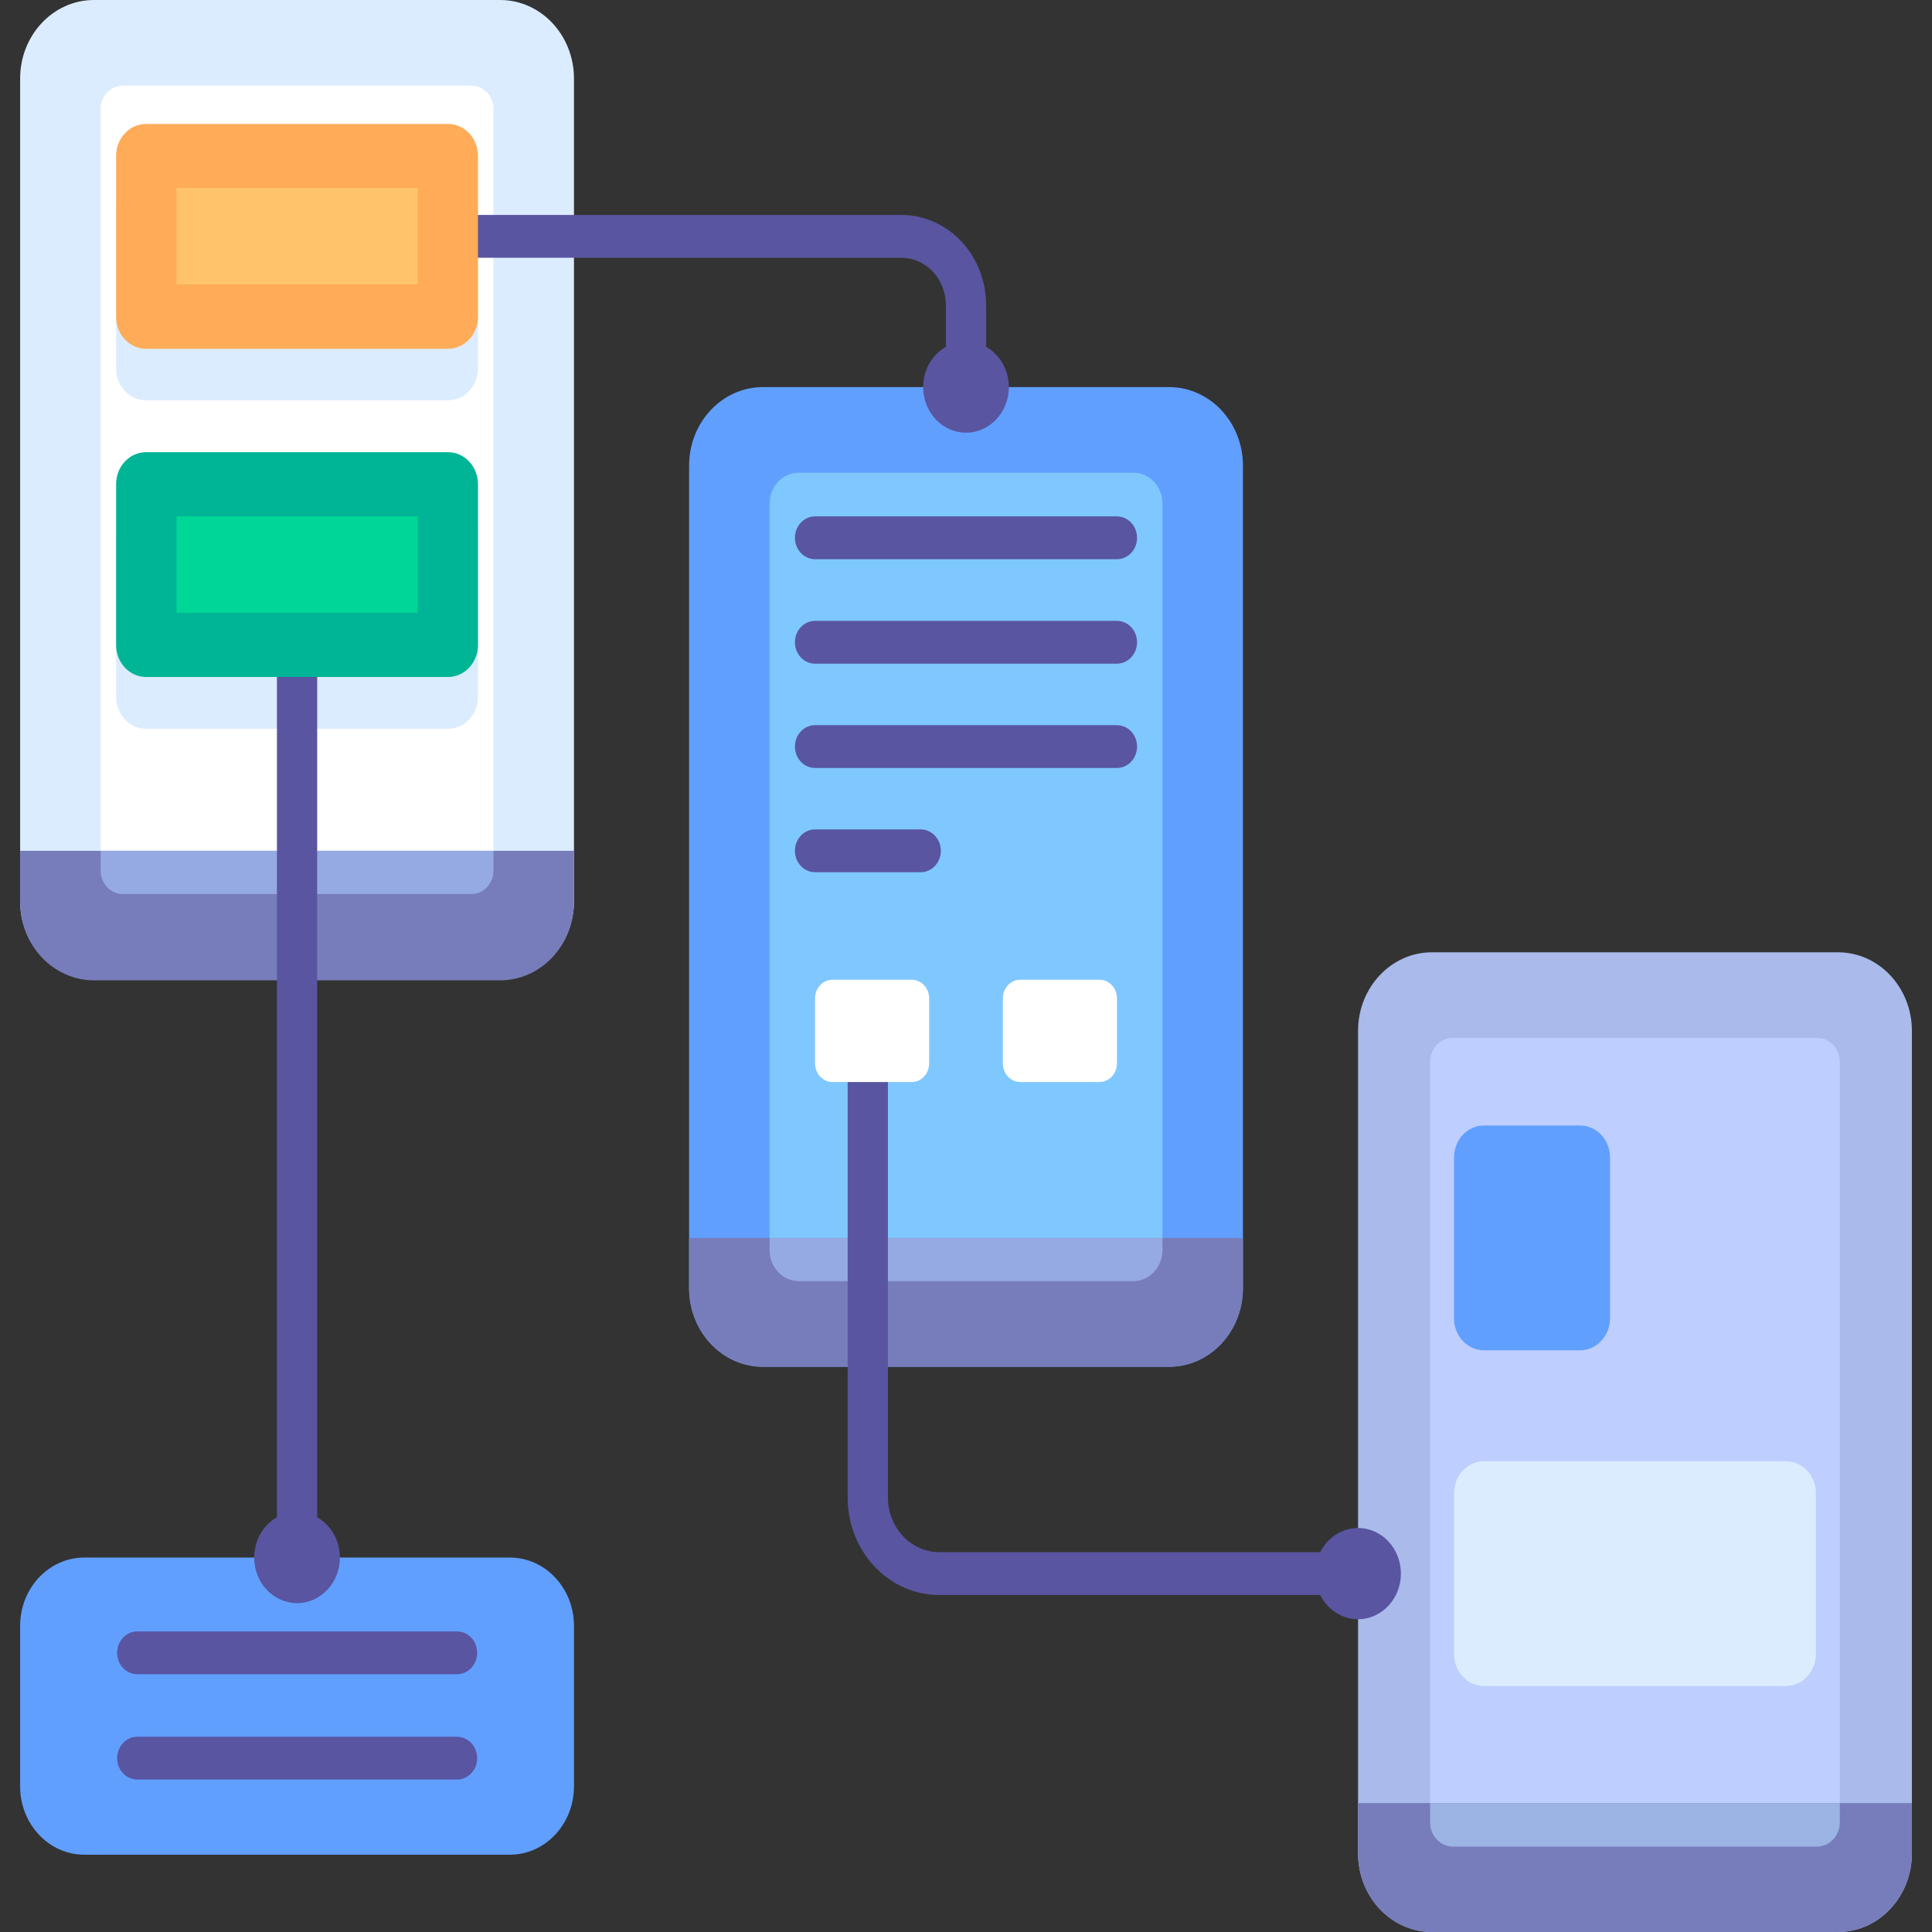 <svg width="512" height="512" viewBox="0 0 512 512" fill="none" xmlns="http://www.w3.org/2000/svg">
<rect x="0" y="0" width="512" height="512" fill="#333333" stroke="none"/>
<g clip-path="url(#clip0_1068_5995)">
<path d="M132.536 0H24.909C14.099 0 5.336 9.323 5.336 20.823V238.808C5.336 250.308 14.099 259.631 24.909 259.631H132.536C143.346 259.631 152.109 250.308 152.109 238.808V20.823C152.109 9.323 143.346 0 132.536 0Z" fill="#DBECFF"/>
<path d="M130.773 230.697V28.938C130.773 25.491 128.147 22.697 124.907 22.697H32.533C29.293 22.697 26.667 25.491 26.667 28.938V230.697C26.667 234.144 29.293 236.938 32.533 236.938H124.907C128.147 236.938 130.773 234.144 130.773 230.697Z" fill="white"/>
<path d="M118.72 46.525H38.72C34.331 46.525 30.773 50.31 30.773 54.979V97.646C30.773 102.315 34.331 106.1 38.72 106.1H118.72C123.109 106.1 126.667 102.315 126.667 97.646V54.979C126.667 50.31 123.109 46.525 118.72 46.525Z" fill="#DBECFF"/>
<path d="M118.72 133.559H38.72C34.331 133.559 30.773 137.344 30.773 142.012V184.679C30.773 189.348 34.331 193.133 38.72 193.133H118.72C123.109 193.133 126.667 189.348 126.667 184.679V142.012C126.667 137.344 123.109 133.559 118.72 133.559Z" fill="#DBECFF"/>
<path d="M152.109 225.475V238.978C152.109 244.501 150.047 249.797 146.376 253.702C142.706 257.607 137.727 259.801 132.536 259.801H24.909C22.339 259.801 19.794 259.262 17.419 258.216C15.044 257.169 12.886 255.636 11.069 253.702C7.398 249.797 5.336 244.501 5.336 238.978V225.475H152.109Z" fill="#777DBA"/>
<path d="M130.779 225.475V230.694C130.779 232.35 130.16 233.937 129.06 235.108C127.96 236.278 126.468 236.936 124.912 236.936H32.538C30.983 236.936 29.49 236.278 28.39 235.108C27.29 233.937 26.672 232.35 26.672 230.694V225.475H130.779Z" fill="#95AAE2"/>
<path d="M309.817 102.582H202.191C191.38 102.582 182.617 111.905 182.617 123.405V341.39C182.617 352.89 191.38 362.213 202.191 362.213H309.817C320.627 362.213 329.391 352.89 329.391 341.39V123.405C329.391 111.905 320.627 102.582 309.817 102.582Z" fill="#619FFF"/>
<path d="M308.055 331.346V133.446C308.055 128.933 304.616 125.275 300.375 125.275H211.628C207.386 125.275 203.948 128.933 203.948 133.446V331.346C203.948 335.858 207.386 339.516 211.628 339.516H300.375C304.616 339.516 308.055 335.858 308.055 331.346Z" fill="#7FC7FF"/>
<path d="M487.098 252.367H379.472C368.662 252.367 359.898 261.69 359.898 273.19V491.175C359.898 502.675 368.662 511.998 379.472 511.998H487.098C497.908 511.998 506.672 502.675 506.672 491.175V273.19C506.672 261.69 497.908 252.367 487.098 252.367Z" fill="#A9BAEB"/>
<path d="M487.578 482.951V281.419C487.578 277.909 484.904 275.064 481.605 275.064H384.965C381.666 275.064 378.991 277.909 378.991 281.419V482.951C378.991 486.46 381.666 489.305 384.965 489.305H481.605C484.904 489.305 487.578 486.46 487.578 482.951Z" fill="#BDCEFF"/>
<path d="M329.391 328.057V341.39C329.391 346.912 327.328 352.209 323.658 356.114C319.987 360.019 315.008 362.213 309.817 362.213H202.191C196.999 362.213 192.021 360.019 188.35 356.114C184.679 352.209 182.617 346.912 182.617 341.39V328.057H329.391Z" fill="#777DBA"/>
<path d="M308.06 328.057V331.347C308.046 333.51 307.232 335.579 305.795 337.108C304.358 338.637 302.412 339.503 300.38 339.518H211.633C209.601 339.503 207.655 338.637 206.218 337.108C204.781 335.579 203.967 333.51 203.953 331.347V328.057H308.06Z" fill="#95AAE2"/>
<path d="M506.672 477.844V491.177C506.672 496.7 504.61 501.996 500.939 505.901C497.268 509.806 492.29 512 487.098 512H379.472C374.281 512 369.302 509.806 365.631 505.901C361.961 501.996 359.898 496.7 359.898 491.177V477.844H506.672Z" fill="#777DBA"/>
<path d="M487.579 477.844V482.95C487.565 484.646 486.926 486.268 485.798 487.467C484.671 488.666 483.146 489.347 481.552 489.361H384.966C383.376 489.346 381.857 488.664 380.738 487.464C379.62 486.263 378.992 484.641 378.992 482.95V477.844H487.579Z" fill="#9BB4E3"/>
<path d="M473.283 387.234H393.283C388.894 387.234 385.336 391.019 385.336 395.688V438.355C385.336 443.024 388.894 446.809 393.283 446.809H473.283C477.671 446.809 481.229 443.024 481.229 438.355V395.688C481.229 391.019 477.671 387.234 473.283 387.234Z" fill="#DBECFF"/>
<path d="M418.723 298.268H393.283C388.894 298.268 385.336 302.053 385.336 306.721V349.388C385.336 354.057 388.894 357.842 393.283 357.842H418.723C423.111 357.842 426.669 354.057 426.669 349.388V306.721C426.669 302.053 423.111 298.268 418.723 298.268Z" fill="#619FFF"/>
<path d="M295.997 148.199H215.997C214.583 148.199 213.226 147.601 212.226 146.537C211.226 145.473 210.664 144.03 210.664 142.525C210.664 141.021 211.226 139.577 212.226 138.513C213.226 137.449 214.583 136.852 215.997 136.852H295.997C297.412 136.852 298.768 137.449 299.769 138.513C300.769 139.577 301.331 141.021 301.331 142.525C301.331 144.03 300.769 145.473 299.769 146.537C298.768 147.601 297.412 148.199 295.997 148.199Z" fill="#5955A1"/>
<path d="M295.997 175.885H215.997C214.583 175.885 213.226 175.287 212.226 174.223C211.226 173.159 210.664 171.716 210.664 170.211C210.664 168.706 211.226 167.263 212.226 166.199C213.226 165.135 214.583 164.537 215.997 164.537H295.997C297.412 164.537 298.768 165.135 299.769 166.199C300.769 167.263 301.331 168.706 301.331 170.211C301.331 171.716 300.769 173.159 299.769 174.223C298.768 175.287 297.412 175.885 295.997 175.885Z" fill="#5955A1"/>
<path d="M295.997 203.519H215.997C214.583 203.519 213.226 202.922 212.226 201.858C211.226 200.794 210.664 199.35 210.664 197.846C210.664 196.341 211.226 194.898 212.226 193.834C213.226 192.77 214.583 192.172 215.997 192.172H295.997C297.412 192.172 298.768 192.77 299.769 193.834C300.769 194.898 301.331 196.341 301.331 197.846C301.331 199.35 300.769 200.794 299.769 201.858C298.768 202.922 297.412 203.519 295.997 203.519Z" fill="#5955A1"/>
<path d="M243.997 231.148H215.997C214.583 231.148 213.226 230.551 212.226 229.486C211.226 228.422 210.664 226.979 210.664 225.475C210.664 223.97 211.226 222.527 212.226 221.463C213.226 220.399 214.583 219.801 215.997 219.801H243.997C245.412 219.801 246.768 220.399 247.769 221.463C248.769 222.527 249.331 223.97 249.331 225.475C249.331 226.979 248.769 228.422 247.769 229.486C246.768 230.551 245.412 231.148 243.997 231.148Z" fill="#5955A1"/>
<path d="M256 108.483C254.586 108.483 253.229 107.885 252.229 106.821C251.229 105.757 250.667 104.314 250.667 102.809V80.795C250.653 77.479 249.405 74.304 247.196 71.965C244.987 69.626 241.997 68.312 238.88 68.312H126.88C125.466 68.312 124.109 67.715 123.109 66.65C122.109 65.587 121.547 64.143 121.547 62.639C121.547 61.134 122.109 59.691 123.109 58.627C124.109 57.563 125.466 56.965 126.88 56.965H238.88C244.826 56.965 250.529 59.474 254.738 63.941C258.948 68.408 261.319 74.469 261.334 80.795V102.809C261.334 104.314 260.772 105.757 259.771 106.821C258.771 107.885 257.415 108.483 256 108.483Z" fill="#5955A1"/>
<path d="M256.001 114.666C262.275 114.666 267.361 109.256 267.361 102.581C267.361 95.907 262.275 90.496 256.001 90.496C249.727 90.496 244.641 95.907 244.641 102.581C244.641 109.256 249.727 114.666 256.001 114.666Z" fill="#5955A1"/>
<path d="M359.894 422.693H248.907C242.471 422.693 236.299 419.973 231.748 415.132C227.197 410.29 224.641 403.724 224.641 396.877V286.75C224.641 285.245 225.203 283.802 226.203 282.738C227.203 281.674 228.559 281.076 229.974 281.076C231.388 281.076 232.745 281.674 233.745 282.738C234.745 283.802 235.307 285.245 235.307 286.75V396.877C235.321 400.71 236.759 404.381 239.306 407.091C241.854 409.801 245.305 411.331 248.907 411.346H359.894C361.308 411.346 362.665 411.943 363.665 413.007C364.665 414.071 365.227 415.515 365.227 417.019C365.227 418.524 364.665 419.967 363.665 421.031C362.665 422.095 361.308 422.693 359.894 422.693Z" fill="#5955A1"/>
<path d="M359.891 429.108C366.165 429.108 371.251 423.697 371.251 417.023C371.251 410.348 366.165 404.938 359.891 404.938C353.617 404.938 348.531 410.348 348.531 417.023C348.531 423.697 353.617 429.108 359.891 429.108Z" fill="#5955A1"/>
<path d="M135.096 412.766H22.349C12.953 412.766 5.336 420.869 5.336 430.865V473.418C5.336 483.414 12.953 491.517 22.349 491.517H135.096C144.492 491.517 152.109 483.414 152.109 473.418V430.865C152.109 420.869 144.492 412.766 135.096 412.766Z" fill="#619FFF"/>
<path d="M121.119 443.687H36.372C34.958 443.687 33.601 443.09 32.601 442.026C31.601 440.962 31.039 439.518 31.039 438.014C31.039 436.509 31.601 435.066 32.601 434.002C33.601 432.938 34.958 432.34 36.372 432.34H121.119C122.534 432.34 123.89 432.938 124.89 434.002C125.89 435.066 126.452 436.509 126.452 438.014C126.452 439.518 125.89 440.962 124.89 442.026C123.89 443.09 122.534 443.687 121.119 443.687Z" fill="#5955A1"/>
<path d="M121.119 471.603H36.372C34.958 471.603 33.601 471.006 32.601 469.942C31.601 468.878 31.039 467.434 31.039 465.93C31.039 464.425 31.601 462.982 32.601 461.918C33.601 460.854 34.958 460.256 36.372 460.256H121.119C122.534 460.256 123.89 460.854 124.89 461.918C125.89 462.982 126.452 464.425 126.452 465.93C126.452 467.434 125.89 468.878 124.89 469.942C123.89 471.006 122.534 471.603 121.119 471.603Z" fill="#5955A1"/>
<path d="M78.724 418.383C77.309 418.383 75.953 417.785 74.953 416.721C73.953 415.657 73.391 414.214 73.391 412.709V179.404C73.391 177.899 73.953 176.456 74.953 175.392C75.953 174.328 77.309 173.73 78.724 173.73C80.138 173.73 81.495 174.328 82.495 175.392C83.495 176.456 84.057 177.899 84.057 179.404V412.709C84.057 414.214 83.495 415.657 82.495 416.721C81.495 417.785 80.138 418.383 78.724 418.383Z" fill="#5955A1"/>
<path d="M78.719 424.85C84.993 424.85 90.079 419.439 90.079 412.765C90.079 406.09 84.993 400.68 78.719 400.68C72.445 400.68 67.359 406.09 67.359 412.765C67.359 419.439 72.445 424.85 78.719 424.85Z" fill="#5955A1"/>
<path d="M241.6 259.631H220.64C218.077 259.631 216 261.841 216 264.567V281.815C216 284.541 218.077 286.751 220.64 286.751H241.6C244.163 286.751 246.24 284.541 246.24 281.815V264.567C246.24 261.841 244.163 259.631 241.6 259.631Z" fill="white"/>
<path d="M291.366 259.631H270.406C267.843 259.631 265.766 261.841 265.766 264.567V281.815C265.766 284.541 267.843 286.751 270.406 286.751H291.366C293.928 286.751 296.006 284.541 296.006 281.815V264.567C296.006 261.841 293.928 259.631 291.366 259.631Z" fill="white"/>
<path d="M118.72 32.853H38.72C34.331 32.853 30.773 36.639 30.773 41.307V83.974C30.773 88.643 34.331 92.428 38.72 92.428H118.72C123.109 92.428 126.667 88.643 126.667 83.974V41.307C126.667 36.639 123.109 32.853 118.72 32.853Z" fill="#FFAB57"/>
<path d="M110.672 49.815V75.346H46.779V49.815H110.672Z" fill="#FFC46B"/>
<path d="M118.72 119.832H38.72C34.331 119.832 30.773 123.617 30.773 128.286V170.953C30.773 175.621 34.331 179.406 38.72 179.406H118.72C123.109 179.406 126.667 175.621 126.667 170.953V128.286C126.667 123.617 123.109 119.832 118.72 119.832Z" fill="#00B496"/>
<path d="M110.672 136.852V162.383H46.779V136.852H110.672Z" fill="#00D796"/>
</g>
<defs>
<clipPath id="clip0_1068_5995">
<rect width="512" height="512" fill="white"/>
</clipPath>
</defs>
</svg>
